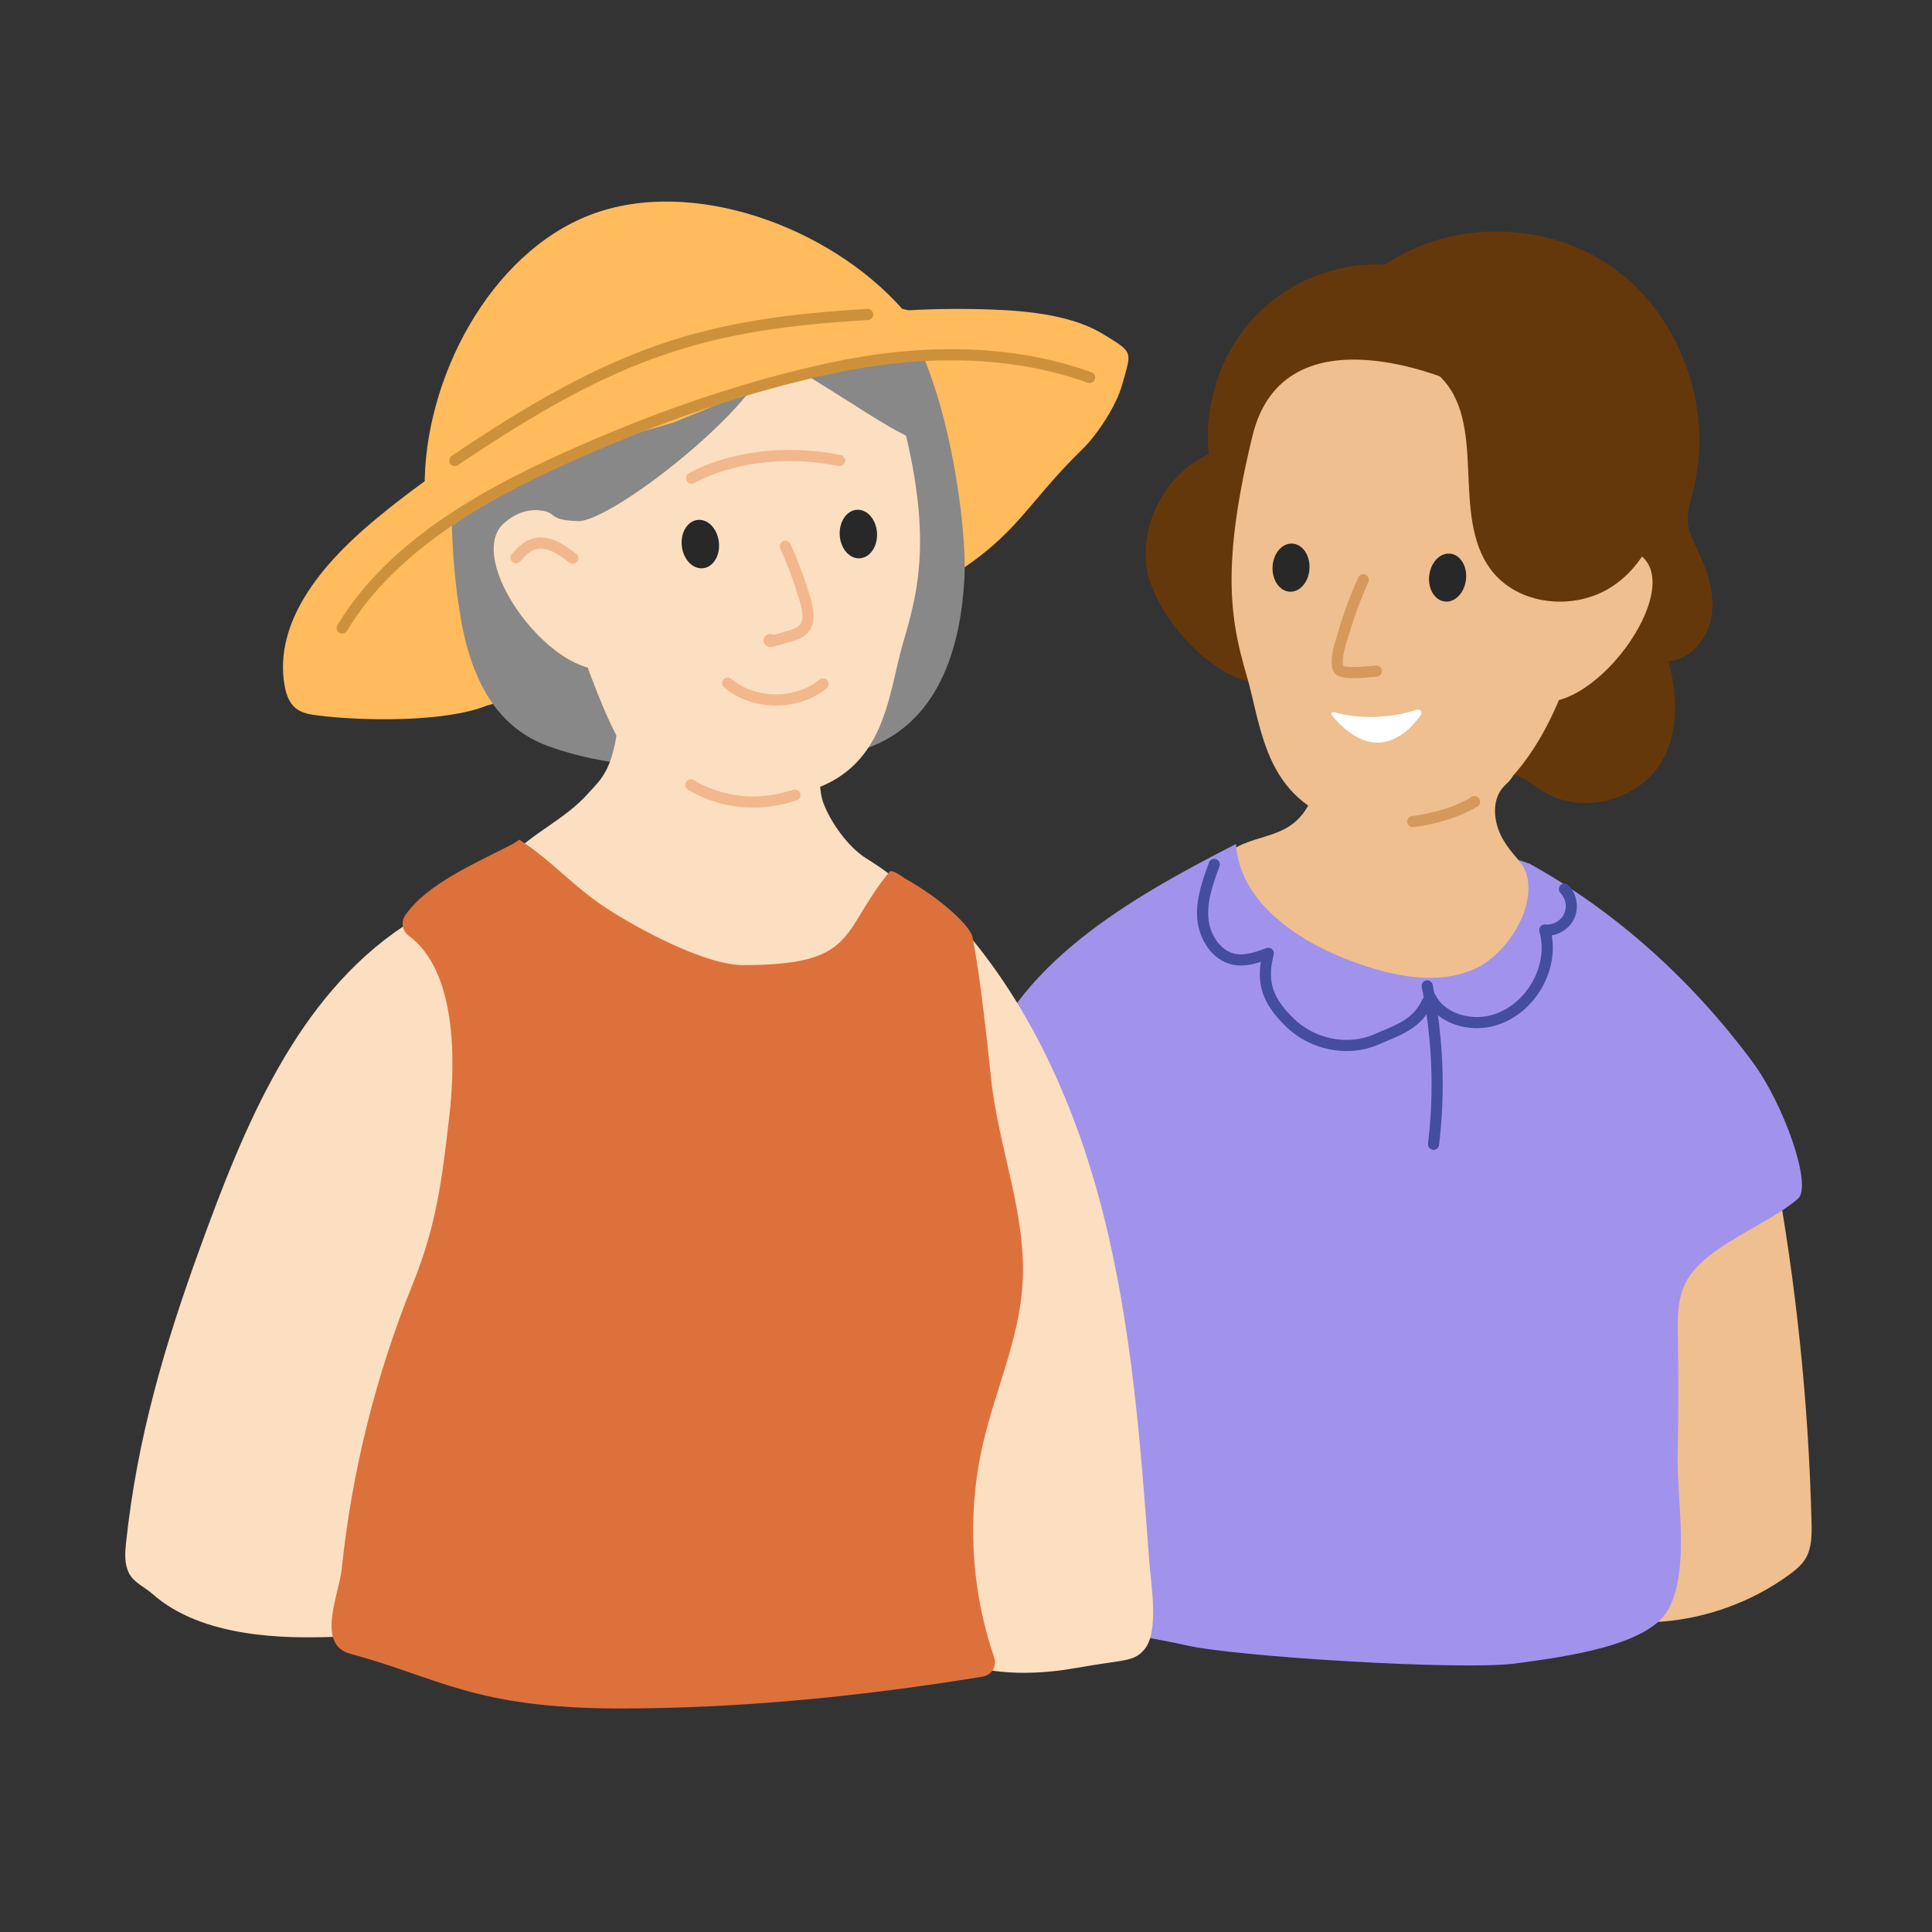 <?xml version="1.0" encoding="UTF-8"?>
<svg xmlns="http://www.w3.org/2000/svg" viewBox="0 0 260 260">
  <rect x="0" y="0" width="260" height="260" fill="#333333" stroke="none"/>
  <defs>
    <style>
      .cls-1 {
        fill: #ffbb5c;
      }

      .cls-2 {
        stroke: #d6995c;
      }

      .cls-2, .cls-3, .cls-4, .cls-5 {
        fill: none;
        stroke-linecap: round;
        stroke-linejoin: round;
        stroke-width: 1.5px;
      }

      .cls-6 {
        fill: #fcdec0;
      }

      .cls-7 {
        fill: #65380b;
      }

      .cls-8 {
        fill: #dd713c;
      }

      .cls-9 {
        fill: #fff;
      }

      .cls-10 {
        fill: #282828;
      }

      .cls-3 {
        stroke: #454da1;
      }

      .cls-11 {
        fill: #efbf8f;
      }

      .cls-4 {
        stroke: #f2b78c;
      }

      .cls-12 {
        fill: #888;
      }

      .cls-5 {
        stroke: #ce913b;
      }

      .cls-13 {
        fill: #a193ec;
      }
    </style>
  </defs>
  <g id="Colours">
    <path class="cls-7" d="M168.27,91.72c-5.93-1.08-13.29-9.54-14-15.65s2.88-12.48,8.41-14.94c-.71-6.62,1.56-13.52,6.05-18.35s11.11-7.53,17.63-7.16c9.15-6.16,22.01-5.93,30.94.57,8.92,6.5,13.33,18.83,10.59,29.66-.41,1.61-.96,3.24-.7,4.88.17,1.11.7,2.12,1.19,3.13,1.34,2.78,2.41,5.86,1.97,8.92s-2.79,6.03-5.82,6.17c1.16,4.33,1.43,9.17-.67,13.11-2.99,5.61-10.88,7.77-16.22,4.43-1.23-.77-2.35-1.78-3.74-2.18-1.84-.53-3.78.14-5.63.65-9.21,2.56-20.58.52-25.58-7.78-1.93-3.2,3.24-4.65-.04-6.36"/>
    <path class="cls-11" d="M238.8,156.88c2.92,15.84,4.59,31.92,4.99,48.03.04,1.65.04,3.4-.8,4.82-.54.91-1.39,1.59-2.25,2.22-4.96,3.6-10.93,5.79-17.04,6.28-.77.06-1.6.09-2.28-.28-1.36-.72-1.57-2.56-1.61-4.1-.08-3-.15-6.01-.23-9.01-.29-11.58-.54-23.47,3.3-34.4,2.21-6.3,6.27-12.55,12.59-14.69"/>
    <path class="cls-11" d="M176.98,104.22c.2,2.75-1.22,5.56-3.56,7.03-1.88,1.18-4.18,1.48-6.21,2.37-4.67,2.06-7.48,7.25-7.61,12.35s2.08,10.05,5.19,14.09c5.04,6.54,12.74,11.15,20.97,11.74s16.82-3.12,21.45-9.96,4.72-16.64-.32-23.17c-1.53-1.98-3.47-3.65-4.69-5.83s-1.53-5.18.18-7c.52-.55,1.24-1.06,1.28-1.82.03-.6-.39-1.12-.81-1.56-3.68-3.8-9.1-5.85-14.38-5.43s-10.31,3.28-13.36,7.61"/>
    <path class="cls-13" d="M205.86,116.24c11.77,6.53,21.93,15.82,29.96,26.63,4.22,5.67,8.14,16.71,6.14,18.45-4.16,3.63-12.65,6.39-15.13,11.33-1.13,2.26-1.08,4.9-1.03,7.43.1,5.13.09,10.27-.03,15.4-.15,6.16,1.72,15.77-1.28,21.15-2.66,4.78-13.45,6.29-20.61,7.24-7.16.95-37.52-.9-44.29-2.46-6.37-1.47-11.23-1.4-15.95-5.93-3.08-2.95-4.52-11.91-6.09-15.87-3.77-9.48-5.18-19.7-6.44-29.82-1.02-8.16-1.94-16.61.45-24.48,4.69-15.45,20.4-24.36,34.77-31.73.52,7.98,8.53,13.24,16.06,15.95,5.2,1.87,11.11,3.12,16.14.83s9.5-10.52,5.81-14.64"/>
    <path class="cls-1" d="M128.14,77.44c8.95-5.67,9.93-9.57,17.51-16.97,2.03-1.98,4.56-5.86,5.33-8.59,1.32-4.67,1.63-4.37-2.51-6.91s-10.06-3.13-14.92-3.31c-30.13-1.17-60.57,9.29-83.61,28.73-6.61,5.58-13.12,13.3-11.65,21.83.2,1.15.59,2.34,1.49,3.08.84.68,1.97.86,3.04.99,5.72.72,16.95.97,22.68-1.33l62.63-17.51Z"/>
    <path class="cls-12" d="M80.37,34.81c-9.33-1.05-13.69,7.83-16.97,15.89-3.28,8.06-3.17,22.26-1.39,32.54s6.19,15.19,11.93,17.23c14.42,5.14,29.5,1.44,34.74,1.47,18.42.1,20.66-16.55,21.1-23.97.44-7.42-2.48-29.46-10.29-38.07-7.81-8.61-23.85-15.28-39.12-5.09Z"/>
    <path class="cls-6" d="M81.64,137.67c-4.67-2-9.51-4.22-12.66-8.21s-4.01-10.28-.52-13.98c3.31-3.52,7.47-5.11,10.69-8.7,2.4-2.68,4.2-3.58,4.64-18.13.09-2.79,8.44,9.68,11.19,10.16,4.68.81,11.87-2.06,14.5,1.9.85,1.28.62,5.39,1.28,7.22,1.02,2.81,3.46,6.11,5.76,7.55,4.22,2.64,7.42,5.09,7.22,10.07-.15,3.72-2.31,7.15-5.15,9.55s-6.34,3.9-9.85,5.14c-4.34,1.53-8.9,2.72-13.49,2.44s-9.26-2.23-11.95-5.95"/>
    <path class="cls-6" d="M91,37.83c14.82-2.59,26.18,3.46,29.74,16.17,4.88,17.4,3.01,24.99.82,32.41-2.19,7.42-2.28,18.33-15.2,20.6-19.04,3.34-21.75-2.21-28.04-19.22-1.59-4.29-4.07-11.69-5.05-17.82-3.82-23.86,6.84-30.23,17.73-32.13Z"/>
    <path class="cls-10" d="M91.74,73.32c-.13-1.8.89-3.31,2.28-3.36,1.39-.06,2.61,1.36,2.74,3.16.13,1.8-.89,3.31-2.28,3.36-1.39.06-2.61-1.36-2.74-3.16Z"/>
    <path class="cls-10" d="M113,71.82c-.02-1.8,1.09-3.25,2.48-3.22,1.39.03,2.53,1.51,2.55,3.32.02,1.8-1.09,3.24-2.48,3.22-1.39-.03-2.53-1.51-2.55-3.32Z"/>
    <path class="cls-6" d="M80.03,73.22s-6.32-8.04-12.21-2.81c-5.9,5.23,8.53,23.94,16.11,18.83,0,0-1.56-6.58-3.9-16.02Z"/>
    <path class="cls-6" d="M54.37,124.6c-14.51,9.64-21.52,26.99-27.46,43.36-4.82,13.28-8.43,25.53-9.94,39.58-.15,1.41-.26,2.91.39,4.17.65,1.28,2.11,1.86,3.18,2.81,6.75,5.97,18,5.97,24.1,5.77,9.15-.3,6.76-7.8,10.95-16.17,7.53-15.03,11.33-31.92,10.96-48.72-.24-11.12-2.82-23.16-11.4-30.24"/>
    <path class="cls-6" d="M126.68,121.78c11.06,11.26,17.86,26.14,21.75,41.44,3.89,15.3,5.07,31.13,6.23,46.87.23,3.11,1.36,9.49-.65,11.88-1.45,1.72-2.6,1.32-9.19,2.5-8.24,1.48-13.64.06-14.54-.54-.95-.63-1.38-1.78-1.72-2.86-9.84-31.15,5.49-65.75-2.91-97.32"/>
    <path class="cls-12" d="M123.82,59.17c-2.1.4-13.7-8.35-20.31-11.42-.87,6.54-21.23,22.54-25.74,22.38-4.51-.17-2.33-1.25-5.66-1.52-3.43-8.98-4.44-21.71,7.08-27.92,7.38-3.97,17.4-5.03,26.93-4.09,17.69,1.74,14.74,8.04,17.69,22.57Z"/>
    <path class="cls-1" d="M143.81,47.07l-22.4-5.51c-9.79-11.04-28.24-17.83-41.85-12.69-13.63,5.15-22.56,22.19-22.41,36.82l-13.5,15.6-2.35,11.78s2.16-11.79,25.13-26c4.16-2.58,8.61-4.91,13.15-7l11.05-3.21,15.1-6.18c10.79-2.88,19.75-4.07,23.66-3.46,8.37,1.31,19.52,4.09,19.52,4.09l-5.11-4.24Z"/>
    <path class="cls-8" d="M69.89,113c4.59,2.99,7.18,6.27,11.77,9.26,4.22,2.75,13.27,7.62,18.31,7.62,15.54,0,13.02-4.34,19.73-12.56.34-.42,1.8.74,2.27,1.01,4.73,2.66,8.6,6.28,8.9,7.77,1.06,5.3,1.94,13.8,2.52,19.18,1,9.27,4.81,18.26,4.22,27.56-.47,7.36-3.66,14.24-5.32,21.43-2.2,9.49-1.65,19.59,1.51,28.8.39,1.14-.35,2.37-1.54,2.56-16.13,2.64-32.45,4.28-48.8,4.29-19.64,0-24.39-4.16-36.32-7.36-4.66-1.25-1.5-8.03-1.16-11.37,1.37-13.14,4.59-26.08,9.54-38.33,3.23-8,3.93-13.92,4.93-22.49.93-7.95.9-19.79-5.44-24.44-.86-.63-1.09-1.82-.5-2.71,2.9-4.31,9.86-7.23,14.48-9.63"/>
    <path class="cls-7" d="M168.64,74.74c0,.93,2.02,1.51,2.96,1.23,3.78-1.1,8.17.72,11.99,1.37,3.38.58,6.78.95,10.18,1.35,6.75.78,12.67,3.26,19.15,4.77-.07.2-.14.4-.21.6-.78,2.22,2.53,3.47,3.32,1.26,3.42-9.63,7.22-21.19,3.41-31.29-3.48-9.25-8.66-13.52-18.04-15.33-10.65-2.05-19.03-1.46-26.78,6.95-7.23,7.84-5.89,17.29-5.97,29.1Z"/>
    <path class="cls-11" d="M196.01,51.54s-23.16-10.61-27.46,7.13c-4.23,17.4-2.98,24.77-.81,32.13,2.17,7.35,2.34,17.72,15.07,20.41,4.34.92,8.74.72,12.84-.99,5.93-2.47,11.26-8.1,14.95-18.06,5.94-16.05,14.59-39.03-14.59-40.61Z"/>
    <path class="cls-10" d="M197.3,77.83c.13-1.78-.88-3.28-2.26-3.33-1.37-.06-2.59,1.34-2.72,3.13-.13,1.78.88,3.28,2.26,3.33,1.37.06,2.59-1.34,2.72-3.13Z"/>
    <path class="cls-10" d="M176.23,76.34c.02-1.79-1.08-3.22-2.46-3.19-1.38.03-2.5,1.5-2.52,3.29-.02,1.79,1.08,3.22,2.46,3.19,1.38-.03,2.5-1.5,2.52-3.29Z"/>
    <path class="cls-11" d="M208.91,77.73s6.26-7.97,12.11-2.79c5.85,5.19-8.46,23.73-15.97,18.67,0,0,1.54-6.52,3.87-15.88Z"/>
    <path class="cls-7" d="M174.78,49.85c.48-1.42,2.26-1.82,3.75-2,5.23-.62,11.18-.95,15.05,2.62,6.79,6.28,1.52,18.75,7.04,26.17,3.61,4.85,11.22,5.62,16.29,2.32s7.49-9.79,6.87-15.8c-.24-2.29-.93-4.63-2.54-6.27s-4.31-2.36-6.29-1.17c-.37.22-.71.51-1.11.68-1.38.58-2.99-.44-3.71-1.76s-.83-2.86-1.19-4.32c-1.73-7.06-9.48-11.54-16.74-11.11-7.26.43-13.79,4.87-18.45,10.45"/>
  </g>
  <g id="Line_detail" data-name="Line detail">
    <path class="cls-4" d="M105.69,73.52c1.07,2.38,1.97,4.82,2.7,7.32.38,1.3.65,2.87-.28,3.85-.49.51-1.2.73-1.88.93-.77.22-1.54.45-2.31.67-.14.04-.32.07-.4-.06s.21-.24.18-.1"/>
    <path class="cls-4" d="M97.92,91.94c3.56,2.97,9.23,3.02,12.84.11"/>
    <path class="cls-4" d="M69.45,75.05c.66-.79,1.43-1.55,2.41-1.84,1.85-.54,3.71.72,5.22,1.91"/>
    <path class="cls-4" d="M92.97,105.62c3.96,2.4,8.98,3.06,14,1.37"/>
    <path class="cls-3" d="M192.07,132.68c1.42,7,1.71,14.22.85,21.31"/>
    <path class="cls-3" d="M163.41,116.33c-.86,2.34-1.74,4.76-1.54,7.25s1.79,5.04,4.23,5.52c1.54.3,3.11-.26,4.58-.81-1.02,4.03-.05,6.43,2.92,9.34,2.97,2.9,7.71,3.93,11.52,2.29,3.12-1.34,5.54-2.05,6.99-5.12"/>
    <path class="cls-3" d="M192.53,134.27c1.32,2.59,4.61,3.7,7.49,3.25,5.46-.86,9.4-7.05,7.87-12.36,1.32.14,2.68-.62,3.26-1.82s.32-2.74-.61-3.68"/>
    <path class="cls-5" d="M46.05,84.51c6.95-11.52,20.11-18.55,32.43-23.93,10.83-4.72,21.65-8.49,33.2-11,11.55-2.51,23.84-2.77,34.96,1.22"/>
    <path class="cls-4" d="M93.08,64.34s7.83-4.75,19.91-2.37"/>
    <path class="cls-2" d="M183.47,78.02c-1.06,2.35-1.95,4.78-2.68,7.26-.38,1.28-1.08,3.09-.74,4.56.22.96,2.76.69,5.17.47"/>
    <path class="cls-9" d="M179.53,95.82c3.24,1,7.56.86,11.14-.31.44-.14.8.35.54.72-.98,1.38-2.89,3.5-5.49,3.7-2.93.22-5.42-2.36-6.48-3.67-.17-.21.03-.51.29-.43Z"/>
    <path class="cls-5" d="M61.21,61.97c22-14.88,33.76-18.36,55.55-19.65"/>
    <path class="cls-2" d="M190.12,110.56c2.65-.31,6.07-1.24,8.32-2.68"/>
  </g>
</svg>